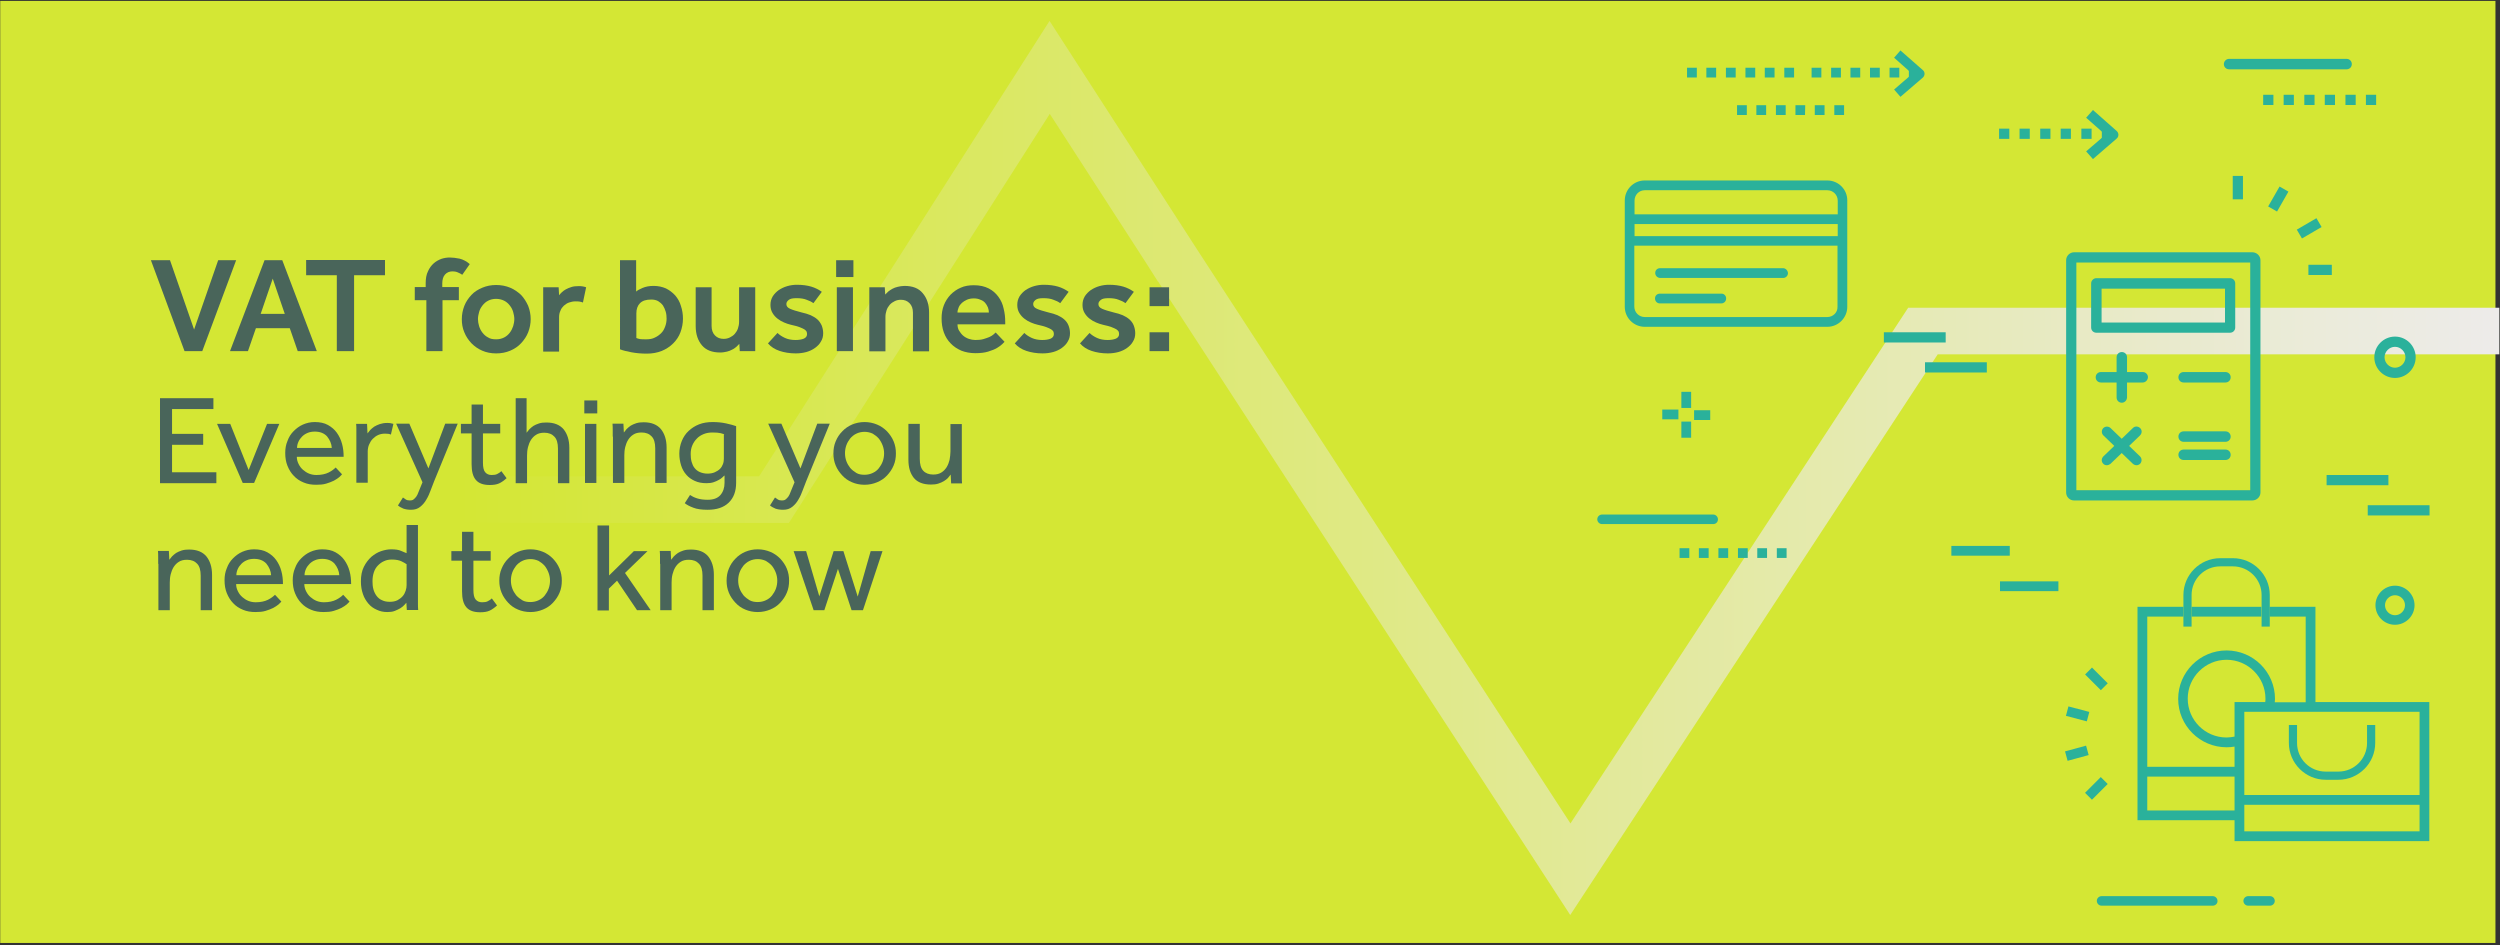 <?xml version="1.0" encoding="utf-8"?>
<!-- Generator: Adobe Illustrator 21.1.0, SVG Export Plug-In . SVG Version: 6.00 Build 0)  -->
<svg version="1.1" id="Layer_1" xmlns="http://www.w3.org/2000/svg" xmlns:xlink="http://www.w3.org/1999/xlink" x="0px" y="0px"
	 viewBox="0 0 1100 416" style="enable-background:new 0 0 1100 416;" xml:space="preserve">
<rect x="0" y="0" width="1100" height="416" fill="#333333" stroke="none"/>
<style type="text/css">
	.st0{fill:#D4E734;}
	.st1{fill:url(#SVGID_1_);}
	.st2{fill:none;}
	.st3{enable-background:new    ;}
	.st4{fill:#49655A;}
	.st5{fill:#2AB19B;}
</style>
<rect x="0.1" y="0.4" class="st0" width="1097.9" height="414.5"/>
<linearGradient id="SVGID_1_" gradientUnits="userSpaceOnUse" x1="1" y1="209.99" x2="1099.7" y2="209.99" gradientTransform="matrix(1 0 0 -1 0 415.89)">
	<stop  offset="0.183" style="stop-color:#D4E734"/>
	<stop  offset="1" style="stop-color:#EDEBEA"/>
</linearGradient>
<polygon class="st1" points="839.6,135.4 691,362.3 526.8,109.9 461.8,9.2 334,209.6 1,209.6 1,230.1 347.1,230.1 461.9,50.1 
	504.1,115.4 504.1,115.4 509.5,123.9 509.6,123.9 690.9,402.6 852.6,155.9 1099.7,155.9 1099.7,135.4 "/>
<rect x="66.1" y="114.5" class="st2" width="465" height="235.5"/>
<g class="st3">
	<path class="st4" d="M66.4,114.5h8.4L85.4,145l10.6-30.5h7.9l-14.9,40h-7.8L66.4,114.5z"/>
	<path class="st4" d="M116.4,114.5h7.8l15.2,40H131l-3.5-10.1h-14.9l-3.5,10.1h-7.9L116.4,114.5z M125.3,138.1l-5.3-15.5l-5.3,15.5
		H125.3z"/>
	<path class="st4" d="M148.3,121.1h-13.6v-6.7h34.7v6.7h-13.6v33.4h-7.6V121.1z"/>
	<path class="st4" d="M187.3,132.1h-4.8v-5.8h4.8v-1.7c0-2,0.3-3.8,1-5.2c0.6-1.4,1.5-2.6,2.5-3.5c1-0.9,2.1-1.5,3.4-2
		c1.2-0.4,2.5-0.6,3.7-0.6c1.3,0,2.7,0.2,4.3,0.5c1.6,0.4,3.1,1.2,4.5,2.4l-3.3,4.7c-0.6-0.4-1.3-0.8-2.1-1.1
		c-0.7-0.3-1.5-0.4-2.2-0.4c-1.4,0-2.5,0.5-3.3,1.4c-0.8,0.9-1.2,2.2-1.2,3.9v1.6h7.3v5.8h-7.2v22.4h-7.1V132.1z"/>
	<path class="st4" d="M203.2,140.4c0-2,0.4-4,1.1-5.8c0.7-1.8,1.8-3.4,3.1-4.8c1.3-1.4,2.9-2.4,4.8-3.2c1.9-0.8,3.9-1.2,6.1-1.2
		c2.2,0,4.3,0.4,6.2,1.2c1.9,0.8,3.4,1.9,4.8,3.2c1.3,1.4,2.3,3,3.1,4.8c0.7,1.8,1.1,3.8,1.1,5.8s-0.4,4-1.1,5.8
		c-0.7,1.8-1.8,3.4-3.1,4.8c-1.3,1.4-2.9,2.5-4.8,3.3c-1.9,0.8-3.9,1.2-6.2,1.2c-2.2,0-4.3-0.4-6.1-1.2c-1.9-0.8-3.4-1.9-4.8-3.3
		c-1.3-1.4-2.4-3-3.1-4.8C203.5,144.4,203.2,142.4,203.2,140.4z M218.3,149.3c1.4,0,2.5-0.3,3.5-0.8c1-0.5,1.8-1.2,2.5-2.1
		s1.1-1.8,1.5-2.9c0.3-1,0.5-2.1,0.5-3.1c0-1-0.2-2-0.5-3.1c-0.3-1.1-0.8-2-1.5-2.9c-0.7-0.9-1.5-1.6-2.5-2.1
		c-1-0.5-2.2-0.8-3.5-0.8c-1.4,0-2.5,0.3-3.5,0.8c-1,0.5-1.8,1.2-2.5,2.1c-0.7,0.9-1.2,1.8-1.5,2.9c-0.3,1.1-0.5,2.1-0.5,3.1
		c0,1,0.2,2.1,0.5,3.1c0.3,1,0.8,2,1.5,2.9s1.5,1.6,2.5,2.1C215.7,149.1,216.9,149.3,218.3,149.3z"/>
	<path class="st4" d="M239,126.4h6.8l0.2,3.5c0.3-0.4,0.7-0.8,1.2-1.3c0.5-0.5,1.1-0.9,1.8-1.3c0.7-0.4,1.5-0.7,2.4-1
		c0.9-0.3,1.9-0.4,3.1-0.4c0.7,0,1.3,0,1.8,0.1s1.1,0.2,1.6,0.4l-1.4,6.7c-0.5-0.2-1-0.3-1.5-0.4c-0.5-0.1-1.1-0.1-1.8-0.1
		c-1,0-1.9,0.2-2.8,0.5c-0.9,0.3-1.6,0.8-2.3,1.4c-0.6,0.6-1.2,1.3-1.5,2.2c-0.4,0.8-0.6,1.8-0.6,2.8v15.2H239V126.4z"/>
	<path class="st4" d="M272.8,114.5h7.1v13.8c0.5-0.5,1.4-1,2.8-1.6c1.4-0.6,3-0.9,4.9-0.9c2,0,3.8,0.4,5.4,1.1
		c1.6,0.8,2.9,1.8,4.1,3.1c1.1,1.3,2,2.8,2.5,4.6c0.6,1.8,0.9,3.6,0.9,5.6c0,2.1-0.4,4.1-1.1,6c-0.7,1.9-1.8,3.5-3.2,4.9
		s-3.1,2.5-5,3.3c-2,0.8-4.2,1.2-6.6,1.2c-2.4,0-4.7-0.2-6.8-0.6c-2.1-0.4-3.7-0.8-5-1.3V114.5z M279.9,148.7
		c0.6,0.2,1.1,0.4,1.7,0.5c0.6,0.1,1.5,0.1,2.8,0.1c1.4,0,2.7-0.2,3.8-0.8c1.1-0.5,2-1.2,2.8-2c0.8-0.8,1.3-1.8,1.7-2.9
		c0.4-1.1,0.6-2.2,0.6-3.4c0-1.1-0.1-2.1-0.4-3.1c-0.3-1-0.7-1.9-1.2-2.7c-0.6-0.8-1.3-1.4-2.1-1.9c-0.9-0.5-1.9-0.7-3.1-0.7
		c-2.2,0-3.8,0.5-4.9,1.6c-1.1,1.1-1.6,2.6-1.6,4.5V148.7z"/>
	<path class="st4" d="M306,126.4h7.1v17c0,1.8,0.5,3.2,1.5,4.2c1,1,2.2,1.5,3.8,1.5c1,0,1.9-0.2,2.7-0.6c0.8-0.4,1.6-0.9,2.2-1.6
		c0.6-0.7,1.1-1.5,1.4-2.4c0.3-0.9,0.5-1.9,0.5-2.9v-15.2h7.1v28.1h-6.8l-0.2-3.2c-0.4,0.4-0.8,0.8-1.3,1.3
		c-0.5,0.4-1.1,0.9-1.8,1.2c-0.7,0.4-1.5,0.7-2.3,0.9c-0.9,0.2-1.9,0.4-3,0.4c-3.5,0-6.2-1-8-3.1c-1.8-2.1-2.8-4.9-2.8-8.5V126.4z"
		/>
	<path class="st4" d="M342.1,146.5c0.9,0.9,2,1.6,3.3,2.2c1.3,0.6,2.9,0.9,4.6,0.9c1.5,0,2.7-0.2,3.7-0.6c0.9-0.4,1.4-1.1,1.4-2
		c0-0.4-0.1-0.8-0.2-1.1c-0.2-0.3-0.5-0.7-1-1c-0.5-0.3-1.2-0.6-2.2-1c-0.9-0.3-2.2-0.7-3.7-1c-1-0.2-2-0.6-3-1c-1-0.4-2-1-2.9-1.7
		c-0.9-0.7-1.6-1.5-2.2-2.5c-0.6-1-0.9-2.2-0.9-3.5c0-1.4,0.3-2.6,1-3.8c0.7-1.1,1.6-2,2.7-2.8c1.1-0.7,2.3-1.3,3.7-1.7
		c1.4-0.4,2.8-0.6,4.2-0.6c2.5,0,4.6,0.3,6.3,0.8c1.7,0.5,3.3,1.3,4.7,2.3l-3.7,5c-0.8-0.6-1.8-1.1-3-1.5c-1.2-0.5-2.7-0.7-4.4-0.7
		c-1.7,0-2.8,0.2-3.5,0.8s-1,1.1-1,1.8c0,0.9,0.5,1.6,1.7,2.1c1.1,0.5,2.8,1,5.1,1.6c1.4,0.3,2.7,0.7,3.9,1.2
		c1.1,0.5,2.1,1.1,2.9,1.8c0.8,0.7,1.4,1.6,1.9,2.6c0.4,1,0.7,2.2,0.7,3.5c0,1.4-0.3,2.6-1,3.7c-0.6,1.1-1.5,2-2.6,2.8
		c-1.1,0.8-2.4,1.4-3.8,1.8c-1.5,0.4-3,0.6-4.7,0.6c-2.6,0-5-0.4-7.1-1.1c-2.1-0.7-3.8-1.8-5.1-3.3L342.1,146.5z"/>
	<path class="st4" d="M367.9,114.5h7.6v7.4h-7.6V114.5z M368.2,126.4h7.1v28.1h-7.1V126.4z"/>
	<path class="st4" d="M382.5,126.4h6.8l0.2,3.2c0.4-0.4,0.8-0.8,1.3-1.3c0.5-0.4,1.1-0.8,1.8-1.2c0.7-0.4,1.5-0.7,2.4-0.9
		c0.9-0.2,1.9-0.4,3-0.4c3.5,0,6.2,1,8,3.2c1.8,2.1,2.8,4.9,2.8,8.5v17.1h-7.1v-17c0-1.8-0.5-3.2-1.5-4.2c-1-1-2.2-1.5-3.8-1.5
		c-1,0-1.9,0.2-2.7,0.6c-0.8,0.4-1.6,0.9-2.2,1.6c-0.6,0.7-1.1,1.5-1.4,2.4c-0.3,0.9-0.5,1.9-0.5,2.9v15.2h-7.1V126.4z"/>
	<path class="st4" d="M442,150.4c-0.1,0.1-0.5,0.5-1,1s-1.3,1.1-2.3,1.7c-1,0.6-2.3,1.1-3.9,1.6c-1.6,0.5-3.5,0.7-5.7,0.7
		c-2.2,0-4.3-0.4-6.1-1.1c-1.8-0.8-3.4-1.8-4.7-3.2c-1.3-1.3-2.3-2.9-3-4.8c-0.7-1.9-1-4-1-6.2c0-2.1,0.3-4,1-5.8
		c0.7-1.8,1.7-3.3,2.9-4.6c1.3-1.3,2.8-2.4,4.5-3.1c1.7-0.8,3.7-1.1,5.8-1.1c2.6,0,4.7,0.5,6.5,1.4c1.8,0.9,3.2,2.2,4.3,3.7
		c1.1,1.5,1.9,3.2,2.3,5.2c0.5,1.9,0.7,3.9,0.7,5.9v1h-21c0,1,0.2,2,0.7,2.8c0.5,0.8,1.1,1.6,1.8,2.2c0.7,0.6,1.6,1.1,2.5,1.4
		c0.9,0.3,1.9,0.5,2.8,0.5c1.4,0,2.6-0.1,3.6-0.4c1-0.3,1.9-0.6,2.6-0.9c0.7-0.3,1.3-0.7,1.8-1.1s0.8-0.7,1-0.9L442,150.4z
		 M435.1,137.5c0-0.7-0.1-1.4-0.4-2.2c-0.3-0.7-0.7-1.4-1.2-2c-0.5-0.6-1.2-1.1-2.1-1.4c-0.8-0.4-1.8-0.6-2.9-0.6
		c-1.2,0-2.2,0.2-3.1,0.6c-0.9,0.4-1.6,0.9-2.2,1.4c-0.6,0.6-1.1,1.2-1.4,2s-0.5,1.4-0.5,2.2H435.1z"/>
	<path class="st4" d="M450.7,146.5c0.9,0.9,2,1.6,3.3,2.2c1.3,0.6,2.9,0.9,4.6,0.9c1.5,0,2.7-0.2,3.7-0.6c0.9-0.4,1.4-1.1,1.4-2
		c0-0.4-0.1-0.8-0.2-1.1c-0.2-0.3-0.5-0.7-1-1c-0.5-0.3-1.2-0.6-2.2-1c-0.9-0.3-2.2-0.7-3.7-1c-1-0.2-2-0.6-3-1c-1-0.4-2-1-2.9-1.7
		c-0.9-0.7-1.6-1.5-2.2-2.5c-0.6-1-0.9-2.2-0.9-3.5c0-1.4,0.3-2.6,1-3.8c0.7-1.1,1.6-2,2.7-2.8c1.1-0.7,2.3-1.3,3.7-1.7
		c1.4-0.4,2.8-0.6,4.2-0.6c2.5,0,4.6,0.3,6.3,0.8c1.7,0.5,3.3,1.3,4.7,2.3l-3.7,5c-0.8-0.6-1.8-1.1-3-1.5c-1.2-0.5-2.7-0.7-4.4-0.7
		c-1.7,0-2.8,0.2-3.5,0.8s-1,1.1-1,1.8c0,0.9,0.5,1.6,1.7,2.1c1.1,0.5,2.8,1,5.1,1.6c1.4,0.3,2.7,0.7,3.9,1.2
		c1.1,0.5,2.1,1.1,2.9,1.8c0.8,0.7,1.5,1.6,1.9,2.6c0.4,1,0.7,2.2,0.7,3.5c0,1.4-0.3,2.6-1,3.7c-0.6,1.1-1.5,2-2.6,2.8
		c-1.1,0.8-2.4,1.4-3.8,1.8c-1.5,0.4-3,0.6-4.7,0.6c-2.6,0-5-0.4-7.1-1.1c-2.1-0.7-3.8-1.8-5.1-3.3L450.7,146.5z"/>
	<path class="st4" d="M479.4,146.5c0.9,0.9,2,1.6,3.3,2.2c1.3,0.6,2.9,0.9,4.6,0.9c1.5,0,2.7-0.2,3.7-0.6c0.9-0.4,1.4-1.1,1.4-2
		c0-0.4-0.1-0.8-0.2-1.1c-0.2-0.3-0.5-0.7-1-1c-0.5-0.3-1.2-0.6-2.2-1c-0.9-0.3-2.2-0.7-3.7-1c-1-0.2-2-0.6-3-1c-1-0.4-2-1-2.9-1.7
		c-0.9-0.7-1.6-1.5-2.2-2.5c-0.6-1-0.9-2.2-0.9-3.5c0-1.4,0.3-2.6,1-3.8c0.7-1.1,1.6-2,2.7-2.8c1.1-0.7,2.3-1.3,3.7-1.7
		c1.4-0.4,2.8-0.6,4.2-0.6c2.5,0,4.6,0.3,6.3,0.8c1.7,0.5,3.3,1.3,4.7,2.3l-3.7,5c-0.8-0.6-1.8-1.1-3-1.5c-1.2-0.5-2.7-0.7-4.4-0.7
		c-1.7,0-2.8,0.2-3.5,0.8s-1,1.1-1,1.8c0,0.9,0.5,1.6,1.7,2.1c1.1,0.5,2.8,1,5.1,1.6c1.4,0.3,2.7,0.7,3.9,1.2
		c1.1,0.5,2.1,1.1,2.9,1.8c0.8,0.7,1.5,1.6,1.9,2.6c0.4,1,0.7,2.2,0.7,3.5c0,1.4-0.3,2.6-1,3.7c-0.6,1.1-1.5,2-2.6,2.8
		c-1.1,0.8-2.4,1.4-3.8,1.8c-1.5,0.4-3,0.6-4.7,0.6c-2.6,0-5-0.4-7.1-1.1c-2.1-0.7-3.8-1.8-5.1-3.3L479.4,146.5z"/>
	<path class="st4" d="M505.8,126.4h8.6v8.3h-8.6V126.4z M505.8,146.2h8.6v8.3h-8.6V146.2z"/>
</g>
<g class="st3">
	<path class="st4" d="M70.4,175.2h23.5v4.8H75.7v10.9h13.7v4.8H75.7v12.1h19.5v4.8H70.4V175.2z"/>
	<path class="st4" d="M95.5,186.5h5.8l8.1,20.3l8.1-20.3h5.4l-11.1,26h-5L95.5,186.5z"/>
	<path class="st4" d="M150.5,208.7c-0.3,0.3-0.7,0.8-1.3,1.3c-0.6,0.5-1.4,1-2.3,1.5c-1,0.5-2.1,0.9-3.4,1.3s-2.8,0.5-4.4,0.5
		c-2,0-3.9-0.3-5.5-1c-1.7-0.7-3.1-1.6-4.3-2.9c-1.2-1.2-2.1-2.7-2.8-4.4c-0.7-1.7-1-3.6-1-5.7c0-1.9,0.3-3.7,1-5.3
		c0.6-1.7,1.5-3.1,2.7-4.3c1.2-1.2,2.5-2.2,4.1-2.9c1.6-0.7,3.3-1.1,5.2-1.1c2.2,0,4.2,0.4,5.8,1.3c1.6,0.9,2.9,2,3.9,3.4
		c1,1.4,1.8,3,2.3,4.9c0.5,1.8,0.7,3.7,0.7,5.7h-20.6c0,1.2,0.3,2.2,0.8,3.2c0.5,1,1.1,1.8,1.9,2.5c0.8,0.7,1.7,1.3,2.7,1.7
		c1,0.4,2.1,0.6,3.2,0.6c2.2,0,4-0.4,5.4-1.1c1.4-0.7,2.4-1.5,3.1-2.2L150.5,208.7z M146,197.2c-0.1-2-0.9-3.7-2.1-5.2
		c-1.3-1.4-3.1-2.1-5.4-2.1c-1.2,0-2.3,0.2-3.2,0.6c-1,0.4-1.8,1-2.4,1.6s-1.2,1.4-1.6,2.3c-0.4,0.9-0.6,1.8-0.6,2.7H146z"/>
	<path class="st4" d="M156.8,191.8c0-1.1,0-2,0-2.8s0-1.6-0.1-2.5h4.8l0.2,4.2c0.3-0.4,0.7-0.9,1.2-1.5c0.5-0.5,1.1-1,1.8-1.5
		c0.7-0.4,1.5-0.8,2.4-1.1c0.9-0.3,2-0.5,3.2-0.5c0.6,0,1.1,0,1.5,0.1c0.5,0.1,0.9,0.2,1.3,0.3l-1.1,4.7c-0.7-0.3-1.5-0.4-2.6-0.4
		c-1.1,0-2.1,0.2-3,0.6c-0.9,0.4-1.7,1-2.4,1.7c-0.7,0.7-1.2,1.6-1.6,2.5s-0.6,2-0.6,3.1v13.7h-5V191.8z"/>
	<path class="st4" d="M177.3,218.9c0.4,0.3,0.8,0.6,1.3,0.9c0.5,0.3,1.1,0.4,1.8,0.4c0.6,0,1.1-0.1,1.5-0.4c0.4-0.3,0.8-0.7,1.2-1.2
		c0.4-0.5,0.7-1.2,1-2c0.3-0.8,0.7-1.7,1.1-2.7l0.7-1.7l-11.6-25.8h5.8l8.4,19.7l7.4-19.7h5.5l-10.4,25.4c-0.5,1.2-1,2.5-1.5,3.9
		c-0.5,1.4-1.1,2.8-1.9,4.1c-0.7,1.3-1.7,2.4-2.7,3.2c-1.1,0.9-2.4,1.3-4.1,1.3c-1.3,0-2.4-0.2-3.3-0.5c-0.9-0.4-1.7-0.8-2.4-1.4
		L177.3,218.9z"/>
	<path class="st4" d="M207.5,190.7h-4.7v-4.2h4.7V178h5v8.5h7.6v4.2h-7.6v12.8c0,2.1,0.3,3.5,1,4.3c0.7,0.8,1.6,1.2,2.8,1.2
		c1,0,1.8-0.1,2.4-0.4c0.6-0.3,1.3-0.7,1.9-1.3l2.3,3.1c-1.1,1-2.2,1.8-3.3,2.3c-1.1,0.5-2.5,0.7-4.1,0.7c-2.8,0-4.8-0.7-6.1-2.2
		s-1.9-3.8-1.9-7V190.7z"/>
	<path class="st4" d="M226.7,175.2h5v15.2c0.3-0.4,0.7-0.9,1.2-1.5c0.5-0.5,1.1-1,1.8-1.5c0.7-0.4,1.5-0.8,2.5-1.1
		c0.9-0.3,2-0.4,3.2-0.4c3.4,0,5.9,1,7.6,3c1.6,2,2.5,4.7,2.5,8.1v15.6h-5v-15.2c0-2.4-0.5-4.2-1.6-5.3c-1-1.1-2.5-1.7-4.4-1.7
		c-1.5,0-2.7,0.3-3.6,0.9c-1,0.6-1.7,1.4-2.3,2.3c-0.6,1-1,2-1.3,3.2c-0.3,1.2-0.4,2.5-0.4,3.7v12.1h-5V175.2z"/>
	<path class="st4" d="M257.1,176.2h5.7v5.7h-5.7V176.2z M257.4,186.5h5v26h-5V186.5z"/>
	<path class="st4" d="M269.6,192.1c0-1.2,0-2.2,0-3s0-1.7-0.1-2.7h4.8l0.2,3.9c0.3-0.4,0.7-0.9,1.2-1.5c0.5-0.5,1.1-1,1.8-1.5
		c0.7-0.4,1.5-0.8,2.5-1.1s2-0.4,3.2-0.4c3.4,0,5.9,1,7.6,3c1.6,2,2.5,4.7,2.5,8.1v15.6h-5v-15.2c0-2.4-0.5-4.2-1.6-5.3
		c-1-1.1-2.5-1.7-4.4-1.7c-1.5,0-2.7,0.3-3.6,0.9c-1,0.6-1.7,1.4-2.3,2.3c-0.6,1-1,2-1.3,3.2c-0.3,1.2-0.4,2.5-0.4,3.7v12.1h-5
		V192.1z"/>
	<path class="st4" d="M303.6,217.8c0.9,0.6,1.9,1.1,3.2,1.5c1.3,0.4,2.8,0.6,4.6,0.6c2.5,0,4.4-0.7,5.6-2.1s1.8-3.2,1.8-5.4v-3.2
		c-0.3,0.2-0.6,0.5-1,0.9c-0.4,0.4-1,0.8-1.6,1.1c-0.7,0.4-1.4,0.7-2.3,1c-0.9,0.3-1.9,0.4-3.1,0.4c-1.9,0-3.6-0.3-5.1-1
		c-1.5-0.7-2.7-1.5-3.7-2.7c-1-1.1-1.8-2.5-2.3-4.1c-0.5-1.6-0.8-3.3-0.8-5.2c0-2,0.4-3.9,1.1-5.6c0.7-1.7,1.7-3.2,3-4.4
		c1.3-1.2,2.8-2.2,4.6-2.9c1.8-0.7,3.8-1,6-1c2.1,0,4.1,0.2,5.9,0.6c1.8,0.4,3.3,0.8,4.4,1.2v24.9c0,3.8-1.1,6.7-3.3,8.8
		c-2.2,2.1-5.3,3.1-9.2,3.1c-2.7,0-4.8-0.3-6.3-0.9c-1.6-0.6-2.8-1.2-3.8-2L303.6,217.8z M318.8,191.1c-0.3-0.1-0.9-0.3-1.7-0.5
		c-0.8-0.2-2-0.3-3.6-0.3c-1.4,0-2.7,0.2-3.9,0.7c-1.2,0.5-2.2,1.1-3,2c-0.8,0.8-1.5,1.8-2,3c-0.5,1.2-0.7,2.4-0.7,3.8
		c0,1.2,0.1,2.3,0.4,3.4c0.3,1,0.7,2,1.3,2.7c0.6,0.8,1.4,1.4,2.3,1.8c0.9,0.4,2.1,0.7,3.4,0.7c1.2,0,2.3-0.2,3.2-0.6
		c0.9-0.4,1.7-0.9,2.3-1.5c0.6-0.6,1-1.3,1.3-2.1c0.3-0.8,0.4-1.6,0.4-2.4V191.1z"/>
	<path class="st4" d="M341,218.9c0.4,0.3,0.8,0.6,1.3,0.9c0.5,0.3,1.1,0.4,1.8,0.4c0.6,0,1.1-0.1,1.5-0.4c0.4-0.3,0.8-0.7,1.2-1.2
		c0.4-0.5,0.7-1.2,1-2c0.3-0.8,0.7-1.7,1.1-2.7l0.7-1.7l-11.6-25.8h5.8l8.4,19.7l7.4-19.7h5.5l-10.4,25.4c-0.5,1.2-1,2.5-1.5,3.9
		c-0.5,1.4-1.1,2.8-1.9,4.1c-0.7,1.3-1.7,2.4-2.7,3.2c-1.1,0.9-2.4,1.3-4.1,1.3c-1.3,0-2.4-0.2-3.3-0.5c-0.9-0.4-1.7-0.8-2.4-1.4
		L341,218.9z"/>
	<path class="st4" d="M380.4,213.3c-2,0-3.9-0.4-5.5-1.1c-1.7-0.7-3.1-1.7-4.3-3c-1.2-1.3-2.2-2.7-2.9-4.4c-0.7-1.7-1-3.4-1-5.3
		s0.3-3.7,1-5.3c0.7-1.7,1.6-3.1,2.9-4.4c1.2-1.3,2.7-2.3,4.3-3c1.7-0.7,3.5-1.1,5.5-1.1c2,0,3.8,0.4,5.5,1.1c1.7,0.7,3.1,1.7,4.4,3
		c1.2,1.3,2.2,2.7,2.9,4.4c0.7,1.7,1,3.4,1,5.3s-0.3,3.7-1,5.3c-0.7,1.7-1.7,3.1-2.9,4.4c-1.2,1.3-2.7,2.3-4.4,3
		C384.2,212.9,382.4,213.3,380.4,213.3z M380.4,208.9c1.3,0,2.6-0.3,3.6-0.8c1.1-0.5,2-1.2,2.7-2.1c0.7-0.9,1.3-1.9,1.7-3
		c0.4-1.1,0.6-2.3,0.6-3.5c0-1.2-0.2-2.3-0.6-3.4c-0.4-1.1-1-2.2-1.7-3.1c-0.8-0.9-1.7-1.6-2.7-2.2c-1.1-0.5-2.3-0.8-3.6-0.8
		c-1.3,0-2.6,0.3-3.6,0.8c-1.1,0.5-2,1.3-2.7,2.1c-0.7,0.9-1.3,1.9-1.7,3c-0.4,1.1-0.6,2.3-0.6,3.5c0,1.2,0.2,2.4,0.6,3.5
		c0.4,1.1,1,2.1,1.7,3c0.8,0.9,1.7,1.6,2.7,2.2C377.8,208.7,379,208.9,380.4,208.9z"/>
	<path class="st4" d="M399.7,186.5h5v15.3c0,2.5,0.5,4.2,1.5,5.3c1,1.1,2.5,1.7,4.4,1.7c1.5,0,2.7-0.3,3.6-0.9
		c1-0.6,1.7-1.4,2.3-2.3c0.6-1,1-2,1.3-3.2c0.2-1.2,0.4-2.5,0.4-3.7v-12.1h5v20.4c0,1.2,0,2.2,0,3s0,1.7,0.1,2.7h-4.8l-0.2-3.9
		c-0.3,0.4-0.7,0.9-1.2,1.5c-0.5,0.5-1.1,1-1.8,1.4c-0.7,0.4-1.5,0.8-2.5,1.1c-0.9,0.3-2,0.4-3.2,0.4c-3.4,0-5.9-1-7.5-2.9
		c-1.6-2-2.4-4.6-2.4-8V186.5z"/>
</g>
<g class="st3">
	<path class="st4" d="M69.6,248.1c0-1.2,0-2.2,0-3s0-1.7-0.1-2.7h4.8l0.2,3.9c0.3-0.4,0.7-0.9,1.2-1.5c0.5-0.5,1.1-1,1.8-1.5
		c0.7-0.4,1.5-0.8,2.5-1.1s2-0.4,3.2-0.4c3.4,0,5.9,1,7.6,3c1.6,2,2.5,4.7,2.5,8.1v15.6h-5v-15.2c0-2.4-0.5-4.2-1.6-5.3
		c-1-1.1-2.5-1.7-4.4-1.7c-1.5,0-2.7,0.3-3.6,0.9c-1,0.6-1.7,1.4-2.3,2.3c-0.6,1-1,2-1.3,3.2c-0.3,1.2-0.4,2.5-0.4,3.7v12.1h-5
		V248.1z"/>
	<path class="st4" d="M123.8,264.7c-0.3,0.3-0.7,0.8-1.3,1.3c-0.6,0.5-1.4,1-2.3,1.5c-1,0.5-2.1,0.9-3.4,1.3s-2.8,0.5-4.4,0.5
		c-2,0-3.9-0.3-5.5-1c-1.7-0.7-3.1-1.6-4.3-2.9c-1.2-1.2-2.1-2.7-2.8-4.4c-0.7-1.7-1-3.6-1-5.7c0-1.9,0.3-3.7,1-5.3
		c0.6-1.7,1.5-3.1,2.7-4.3c1.2-1.2,2.5-2.2,4.1-2.9c1.6-0.7,3.3-1.1,5.2-1.1c2.2,0,4.2,0.4,5.8,1.3c1.6,0.9,2.9,2,3.9,3.4
		c1,1.4,1.8,3,2.3,4.9c0.5,1.8,0.7,3.7,0.7,5.7h-20.6c0,1.2,0.3,2.2,0.8,3.2c0.5,1,1.1,1.8,1.9,2.5c0.8,0.7,1.7,1.3,2.7,1.7
		c1,0.4,2.1,0.6,3.2,0.6c2.2,0,4-0.4,5.4-1.1c1.4-0.7,2.4-1.5,3.1-2.2L123.8,264.7z M119.3,253.2c-0.1-2-0.9-3.7-2.1-5.2
		c-1.3-1.4-3.1-2.1-5.4-2.1c-1.2,0-2.3,0.2-3.2,0.6c-1,0.4-1.8,1-2.4,1.6s-1.2,1.4-1.6,2.3c-0.4,0.9-0.6,1.8-0.6,2.7H119.3z"/>
	<path class="st4" d="M153.8,264.7c-0.3,0.3-0.7,0.8-1.3,1.3c-0.6,0.5-1.4,1-2.3,1.5c-1,0.5-2.1,0.9-3.4,1.3s-2.8,0.5-4.4,0.5
		c-2,0-3.9-0.3-5.5-1c-1.7-0.7-3.1-1.6-4.3-2.9c-1.2-1.2-2.1-2.7-2.8-4.4c-0.7-1.7-1-3.6-1-5.7c0-1.9,0.3-3.7,1-5.3
		c0.6-1.7,1.5-3.1,2.7-4.3c1.2-1.2,2.5-2.2,4.1-2.9c1.6-0.7,3.3-1.1,5.2-1.1c2.2,0,4.2,0.4,5.8,1.3c1.6,0.9,2.9,2,3.9,3.4
		c1,1.4,1.8,3,2.3,4.9c0.5,1.8,0.7,3.7,0.7,5.7h-20.6c0,1.2,0.3,2.2,0.8,3.2c0.5,1,1.1,1.8,1.9,2.5c0.8,0.7,1.7,1.3,2.7,1.7
		c1,0.4,2.1,0.6,3.2,0.6c2.2,0,4-0.4,5.4-1.1c1.4-0.7,2.4-1.5,3.1-2.2L153.8,264.7z M149.3,253.2c-0.1-2-0.9-3.7-2.1-5.2
		c-1.3-1.4-3.1-2.1-5.4-2.1c-1.2,0-2.3,0.2-3.2,0.6c-1,0.4-1.8,1-2.4,1.6s-1.2,1.4-1.6,2.3c-0.4,0.9-0.6,1.8-0.6,2.7H149.3z"/>
	<path class="st4" d="M178.8,265.2c-0.2,0.2-0.5,0.6-0.9,1c-0.4,0.5-1,0.9-1.7,1.4c-0.7,0.4-1.5,0.8-2.5,1.2s-2.1,0.5-3.3,0.5
		c-1.6,0-3.2-0.3-4.6-1c-1.4-0.6-2.7-1.5-3.7-2.7c-1-1.2-1.9-2.6-2.4-4.2c-0.6-1.7-0.9-3.5-0.9-5.6c0-2.5,0.4-4.6,1.3-6.4
		c0.9-1.8,2-3.2,3.3-4.4c1.3-1.1,2.8-2,4.3-2.5c1.5-0.5,3-0.8,4.4-0.8c1.9,0,3.3,0.2,4.4,0.7c1,0.4,1.8,0.8,2.4,1v-12.4h5v31.7
		c0,1.2,0,2.2,0,3s0,1.7,0.1,2.7H179L178.8,265.2z M178.8,248.2c-0.4-0.3-1.1-0.7-2.1-1.2c-1-0.5-2.4-0.8-4.3-0.8
		c-1.2,0-2.4,0.2-3.4,0.7c-1,0.4-1.9,1.1-2.7,1.9c-0.8,0.8-1.4,1.8-1.8,3c-0.4,1.2-0.6,2.5-0.6,4c0,1.2,0.1,2.4,0.4,3.5
		c0.3,1.1,0.8,2.1,1.4,2.9c0.6,0.8,1.4,1.5,2.4,1.9c1,0.5,2.1,0.7,3.4,0.7c1.3,0,2.4-0.2,3.4-0.7c0.9-0.5,1.7-1.1,2.3-1.8
		c0.6-0.7,1-1.5,1.3-2.4c0.3-0.9,0.4-1.7,0.4-2.4V248.2z"/>
	<path class="st4" d="M203.3,246.7h-4.7v-4.2h4.7V234h5v8.5h7.6v4.2h-7.6v12.8c0,2.1,0.3,3.5,1,4.3c0.7,0.8,1.6,1.2,2.8,1.2
		c1,0,1.8-0.1,2.4-0.4c0.6-0.3,1.3-0.7,1.9-1.3l2.3,3.1c-1.1,1-2.2,1.8-3.3,2.3c-1.1,0.5-2.5,0.7-4.1,0.7c-2.8,0-4.8-0.7-6.1-2.2
		s-1.9-3.8-1.9-7V246.7z"/>
	<path class="st4" d="M233.4,269.3c-2,0-3.9-0.4-5.5-1.1c-1.7-0.7-3.1-1.7-4.3-3c-1.2-1.3-2.2-2.7-2.9-4.4c-0.7-1.7-1-3.4-1-5.3
		c0-1.9,0.3-3.7,1-5.3c0.7-1.7,1.6-3.1,2.9-4.4c1.2-1.3,2.7-2.3,4.3-3c1.7-0.7,3.5-1.1,5.5-1.1c2,0,3.8,0.4,5.5,1.1
		c1.7,0.7,3.1,1.7,4.4,3c1.2,1.3,2.2,2.7,2.9,4.4c0.7,1.7,1,3.4,1,5.3c0,1.9-0.3,3.7-1,5.3c-0.7,1.7-1.7,3.1-2.9,4.4
		c-1.2,1.3-2.7,2.3-4.4,3C237.2,268.9,235.4,269.3,233.4,269.3z M233.4,264.9c1.3,0,2.6-0.3,3.6-0.8c1.1-0.5,2-1.2,2.7-2.1
		c0.7-0.9,1.3-1.9,1.7-3s0.6-2.3,0.6-3.5c0-1.2-0.2-2.3-0.6-3.4c-0.4-1.1-1-2.2-1.7-3.1c-0.8-0.9-1.7-1.6-2.7-2.2
		c-1.1-0.5-2.3-0.8-3.6-0.8c-1.3,0-2.6,0.3-3.6,0.8c-1.1,0.5-2,1.3-2.7,2.1c-0.7,0.9-1.3,1.9-1.7,3c-0.4,1.1-0.6,2.3-0.6,3.5
		c0,1.2,0.2,2.4,0.6,3.5c0.4,1.1,1,2.1,1.7,3c0.8,0.9,1.7,1.6,2.7,2.2C230.8,264.7,232,264.9,233.4,264.9z"/>
	<path class="st4" d="M263,231.2h5v22l10.9-10.7h6l-9.9,9.6l11.3,16.4h-6l-8.8-13l-3.6,3.5v9.6h-5V231.2z"/>
	<path class="st4" d="M290.4,248.1c0-1.2,0-2.2,0-3s0-1.7-0.1-2.7h4.8l0.2,3.9c0.3-0.4,0.7-0.9,1.2-1.5c0.5-0.5,1.1-1,1.8-1.5
		c0.7-0.4,1.5-0.8,2.5-1.1s2-0.4,3.2-0.4c3.4,0,5.9,1,7.6,3c1.6,2,2.5,4.7,2.5,8.1v15.6h-5v-15.2c0-2.4-0.5-4.2-1.6-5.3
		c-1-1.1-2.5-1.7-4.4-1.7c-1.5,0-2.7,0.3-3.6,0.9c-1,0.6-1.7,1.4-2.3,2.3c-0.6,1-1,2-1.3,3.2c-0.3,1.2-0.4,2.5-0.4,3.7v12.1h-5
		V248.1z"/>
	<path class="st4" d="M333.4,269.3c-2,0-3.9-0.4-5.5-1.1c-1.7-0.7-3.1-1.7-4.3-3c-1.2-1.3-2.2-2.7-2.9-4.4c-0.7-1.7-1-3.4-1-5.3
		c0-1.9,0.3-3.7,1-5.3c0.7-1.7,1.6-3.1,2.9-4.4c1.2-1.3,2.7-2.3,4.3-3c1.7-0.7,3.5-1.1,5.5-1.1c2,0,3.8,0.4,5.5,1.1
		c1.7,0.7,3.1,1.7,4.4,3c1.2,1.3,2.2,2.7,2.9,4.4c0.7,1.7,1,3.4,1,5.3c0,1.9-0.3,3.7-1,5.3c-0.7,1.7-1.7,3.1-2.9,4.4
		c-1.2,1.3-2.7,2.3-4.4,3C337.2,268.9,335.4,269.3,333.4,269.3z M333.4,264.9c1.3,0,2.6-0.3,3.6-0.8c1.1-0.5,2-1.2,2.7-2.1
		c0.7-0.9,1.3-1.9,1.7-3s0.6-2.3,0.6-3.5c0-1.2-0.2-2.3-0.6-3.4c-0.4-1.1-1-2.2-1.7-3.1c-0.8-0.9-1.7-1.6-2.7-2.2
		c-1.1-0.5-2.3-0.8-3.6-0.8c-1.3,0-2.6,0.3-3.6,0.8c-1.1,0.5-2,1.3-2.7,2.1c-0.7,0.9-1.3,1.9-1.7,3c-0.4,1.1-0.6,2.3-0.6,3.5
		c0,1.2,0.2,2.4,0.6,3.5c0.4,1.1,1,2.1,1.7,3c0.8,0.9,1.7,1.6,2.7,2.2C330.9,264.7,332.1,264.9,333.4,264.9z"/>
	<path class="st4" d="M349.2,242.5h5.5l5.8,19.9l6.3-19.9h4.3l6.3,20l5.7-20h5.2l-8.6,26h-5l-6-18.2l-6,18.2H358L349.2,242.5z"/>
</g>
<g>
	<line class="st2" x1="856.1" y1="148.4" x2="828.9" y2="148.4"/>
	<rect x="828.9" y="146.2" class="st5" width="27.2" height="4.5"/>
</g>
<g>
	<line class="st2" x1="874.2" y1="161.7" x2="847" y2="161.7"/>
	<rect x="847" y="159.4" class="st5" width="27.2" height="4.5"/>
</g>
<g>
	<line class="st2" x1="1041.8" y1="224.6" x2="1069" y2="224.6"/>
	<rect x="1041.8" y="222.3" class="st5" width="27.2" height="4.5"/>
</g>
<g>
	<line class="st2" x1="1023.7" y1="211.3" x2="1050.9" y2="211.3"/>
	<rect x="1023.7" y="209" class="st5" width="27.2" height="4.5"/>
</g>
<g>
	<path class="st5" d="M991,220.2h-78.4c-2,0-3.5-1.6-3.5-3.5V114.5c0-1.9,1.6-3.5,3.5-3.5H991c2,0,3.6,1.6,3.6,3.5v102.2
		C994.6,218.6,993,220.2,991,220.2z M913.6,215.7h76.5V115.5h-76.5V215.7z"/>
</g>
<g>
	<path class="st5" d="M981.2,146.4h-58.8c-1.3,0-2.3-1-2.3-2.3v-19.4c0-1.2,1-2.3,2.3-2.3h58.8c1.3,0,2.3,1,2.3,2.3v19.4
		C983.5,145.4,982.5,146.4,981.2,146.4z M924.7,141.9H979V127h-54.3V141.9z"/>
</g>
<g>
	<line class="st2" x1="942.8" y1="166.1" x2="924.3" y2="166.1"/>
	<path class="st5" d="M942.8,168.3h-18.4c-1.3,0-2.3-1-2.3-2.3s1-2.3,2.3-2.3h18.4c1.3,0,2.3,1,2.3,2.3
		C945,167.3,944,168.3,942.8,168.3z"/>
</g>
<g>
	<line class="st2" x1="933.6" y1="174.9" x2="933.6" y2="157.2"/>
	<path class="st5" d="M933.6,177.2c-1.3,0-2.3-1-2.3-2.3v-17.7c0-1.3,1-2.3,2.3-2.3s2.3,1,2.3,2.3v17.7
		C935.8,176.2,934.8,177.2,933.6,177.2z"/>
</g>
<g>
	<line class="st2" x1="979.2" y1="166.1" x2="960.8" y2="166.1"/>
	<path class="st5" d="M979.2,168.3h-18.4c-1.3,0-2.3-1-2.3-2.3s1-2.3,2.3-2.3h18.4c1.3,0,2.3,1,2.3,2.3S980.5,168.3,979.2,168.3z"/>
</g>
<g>
	<line class="st2" x1="940.1" y1="202.4" x2="927" y2="189.9"/>
	<path class="st5" d="M940.1,204.7c-0.6,0-1.1-0.2-1.6-0.6l-13-12.5c-0.9-0.9-0.9-2.3-0.1-3.2c0.9-0.9,2.3-0.9,3.2-0.1l13,12.5
		c0.9,0.9,0.9,2.3,0.1,3.2C941.3,204.4,940.7,204.7,940.1,204.7z"/>
</g>
<g>
	<line class="st2" x1="927" y1="202.4" x2="940.1" y2="189.9"/>
	<path class="st5" d="M927,204.7c-0.6,0-1.2-0.2-1.6-0.7c-0.9-0.9-0.8-2.3,0.1-3.2l13-12.5c0.9-0.9,2.3-0.8,3.2,0.1
		c0.9,0.9,0.8,2.3-0.1,3.2l-13,12.5C928.2,204.4,927.6,204.7,927,204.7z"/>
</g>
<g>
	<line class="st2" x1="979.2" y1="200.1" x2="960.8" y2="200.1"/>
	<path class="st5" d="M979.2,202.4h-18.4c-1.3,0-2.3-1-2.3-2.3s1-2.3,2.3-2.3h18.4c1.3,0,2.3,1,2.3,2.3S980.5,202.4,979.2,202.4z"/>
</g>
<g>
	<line class="st2" x1="979.2" y1="192.1" x2="960.8" y2="192.1"/>
	<path class="st5" d="M979.2,194.4h-18.4c-1.3,0-2.3-1-2.3-2.3s1-2.3,2.3-2.3h18.4c1.3,0,2.3,1,2.3,2.3S980.5,194.4,979.2,194.4z"/>
</g>
<g>
	<path class="st5" d="M920.9,70l-3-3.4l8.5-7.3l-8.5-7.5l3-3.4l10.4,9.2c0.5,0.4,0.8,1.1,0.8,1.7c0,0.7-0.3,1.3-0.8,1.7L920.9,70z"
		/>
</g>
<g>
	<path class="st5" d="M929.3,61.1h-4.5v-4.5h4.5V61.1z M920.3,61.1h-4.5v-4.5h4.5V61.1z M911.2,61.1h-4.5v-4.5h4.5V61.1z
		 M902.2,61.1h-4.5v-4.5h4.5V61.1z M893.1,61.1h-4.5v-4.5h4.5V61.1z M884.1,61.1h-4.5v-4.5h4.5V61.1z"/>
</g>
<g>
	<line class="st2" x1="1032.5" y1="28.2" x2="980.8" y2="28.2"/>
	<path class="st5" d="M1032.5,30.5h-51.7c-1.3,0-2.3-1-2.3-2.3c0-1.2,1-2.3,2.3-2.3h51.7c1.3,0,2.3,1,2.3,2.3
		S1033.8,30.5,1032.5,30.5z"/>
</g>
<g>
	<path class="st5" d="M1045.5,46.2h-4.5v-4.5h4.5V46.2z M1036.5,46.2h-4.5v-4.5h4.5V46.2z M1027.4,46.2h-4.5v-4.5h4.5V46.2z
		 M1018.4,46.2h-4.5v-4.5h4.5V46.2z M1009.3,46.2h-4.5v-4.5h4.5V46.2z M1000.3,46.2h-4.5v-4.5h4.5V46.2z"/>
</g>
<g>
	<path class="st5" d="M1053.8,166.3c-5,0-9.1-4.1-9.1-9.1s4.1-9.1,9.1-9.1s9.1,4.1,9.1,9.1S1058.8,166.3,1053.8,166.3z
		 M1053.8,152.6c-2.5,0-4.6,2.1-4.6,4.6s2.1,4.6,4.6,4.6s4.6-2.1,4.6-4.6S1056.3,152.6,1053.8,152.6z"/>
</g>
<g>
	<g>
		<rect x="982.4" y="77.4" class="st5" width="4.5" height="10.3"/>
	</g>
	<g>
		
			<rect x="997.5" y="85.1" transform="matrix(0.496 -0.868 0.868 0.496 429.364 914.466)" class="st5" width="10.1" height="4.5"/>
	</g>
	<g>
		
			<rect x="1010.8" y="98.3" transform="matrix(0.864 -0.504 0.504 0.864 87.716 525.554)" class="st5" width="10" height="4.5"/>
	</g>
	<g>
		<rect x="1015.7" y="116.5" class="st5" width="10.3" height="4.5"/>
	</g>
</g>
<g>
	<line class="st2" x1="884.3" y1="242.3" x2="858.6" y2="242.3"/>
	<rect x="858.6" y="240.2" class="st5" width="25.7" height="4.3"/>
</g>
<g>
	<line class="st2" x1="880" y1="258" x2="905.7" y2="258"/>
	<rect x="880" y="255.8" class="st5" width="25.7" height="4.3"/>
</g>
<g>
	<path class="st2" d="M995,261.8c0-6.9-5.6-12.6-12.6-12.6h-5.6c-6.9,0-12.6,5.6-12.6,12.6v5.2H995V261.8z"/>
	<rect x="964.3" y="267" class="st5" width="30.7" height="4.3"/>
	<path class="st5" d="M960.7,271.3v4.4h3.6v-4.4V267v-5.2c0-6.9,5.6-12.6,12.6-12.6h5.6c6.9,0,12.6,5.6,12.6,12.6v5.2v4.3v4.4h3.6
		v-4.4V267v-5.2c0-8.9-7.3-16.2-16.2-16.2h-5.6c-8.9,0-16.2,7.3-16.2,16.2v5.2L960.7,271.3L960.7,271.3z"/>
	<path class="st5" d="M1018.8,308.9V267h-20.2v4.3h15.9V309h-13.6c0-0.5,0.1-1,0.1-1.5c0-11.8-9.6-21.3-21.3-21.3
		c-11.8,0-21.3,9.6-21.3,21.3c0,11.8,9.6,21.3,21.3,21.3c1.2,0,2.4-0.1,3.5-0.3v8.9h-38.4v-66.1h15.9V267h-20.2v70.4v4.3v19.2h42.7
		v9.2h85.7v-20.3v-40.9L1018.8,308.9L1018.8,308.9z M1064.6,349.8h-77.1v-36.6h77.1V349.8z M1064.6,365.8h-77.1v-11.7h77.1V365.8z
		 M944.8,341.7h38.4v8.1v6.8h-38.4V341.7z M962.6,307.4c0-9.4,7.7-17.1,17.1-17.1s17.1,7.7,17.1,17.1c0,0.5,0,1-0.1,1.5h-13.5v15.2
		c-1.1,0.2-2.3,0.4-3.5,0.4C970.2,324.5,962.6,316.8,962.6,307.4z"/>
	<path class="st5" d="M1010.7,326.9V319h-3.6v7.9c0,8.9,7.3,16.2,16.2,16.2h5.6c8.9,0,16.2-7.3,16.2-16.2V319h-3.6v7.9
		c0,6.9-5.6,12.6-12.6,12.6h-5.6C1016.3,339.5,1010.7,333.9,1010.7,326.9z"/>
</g>
<g>
	<path class="st5" d="M804,79.4h-80.3c-4.9,0-8.8,4-8.8,8.8v8.2v9.6v29c0,4.9,4,8.8,8.8,8.8H804c4.9,0,8.8-4,8.8-8.8v-28.9v-9.6
		v-8.2C812.9,83.4,808.9,79.4,804,79.4z M804,139.5h-80.3c-2.5,0-4.6-2-4.6-4.6v-26.8h89.4V135C808.6,137.5,806.5,139.5,804,139.5z
		 M723.7,83.7H804c2.5,0,4.6,2,4.6,4.6v6h-89.4v-6C719.2,85.7,721.2,83.7,723.7,83.7z M719.2,103.9v-5.3h89.4v5.3H719.2z"/>
</g>
<g>
	<path class="st5" d="M784.6,118L784.6,118c-0.5,0-48.8,0-54.2,0l0,0c-1.2,0-2.1,0.9-2.1,2.1s0.9,2.1,2.1,2.2c1.8,0,8.5,0,16.5,0
		c15.9,0,37.4,0,37.7,0c1.2,0,2.1-1,2.1-2.1S785.7,118,784.6,118z"/>
	<path class="st5" d="M757.5,129.2L757.5,129.2c-0.2,0-24.4,0-27.1,0c-1.3,0-2.2,0.9-2.2,2.1c0,1.2,0.9,2.2,2.1,2.2
		c0.9,0,4.3,0,8.3,0c7.8,0,18.2,0,18.8,0c1.2,0,2.1-1,2.1-2.1C759.6,130.2,758.6,129.2,757.5,129.2z"/>
</g>
<g>
	<path class="st5" d="M811.4,50.6h-4.3v-4.3h4.3V50.6z M802.8,50.6h-4.3v-4.3h4.3V50.6z M794.2,50.6H790v-4.3h4.3L794.2,50.6
		L794.2,50.6z M785.7,50.6h-4.3v-4.3h4.3V50.6z M777.1,50.6h-4.3v-4.3h4.3V50.6z M768.6,50.6h-4.3v-4.3h4.3V50.6z"/>
</g>
<g>
	<path class="st5" d="M836.2,42.6l-2.8-3.2l8-6.9l-8-7.1l2.8-3.2l9.9,8.7c0.5,0.4,0.7,1,0.7,1.6s-0.3,1.2-0.7,1.6L836.2,42.6z"/>
</g>
<g>
	<path class="st5" d="M844.2,34.1h-4.3v-4.3h4.3V34.1z M835.7,34.1h-4.3v-4.3h4.3V34.1z M827.1,34.1h-4.3v-4.3h4.3V34.1z
		 M818.5,34.1h-4.3v-4.3h4.3V34.1z M810,34.1h-4.3v-4.3h4.3V34.1z M801.4,34.1h-4.3v-4.3h4.3V34.1z"/>
</g>
<g>
	<path class="st5" d="M789.4,34.1h-4.3v-4.3h4.3V34.1z M780.8,34.1h-4.3v-4.3h4.3V34.1z M772.3,34.1H768v-4.3h4.3V34.1z M763.7,34.1
		h-4.3v-4.3h4.3V34.1z M755.1,34.1h-4.3v-4.3h4.3V34.1z M746.6,34.1h-4.3v-4.3h4.3V34.1z"/>
</g>
<g>
	<line class="st2" x1="753.8" y1="228.5" x2="704.9" y2="228.5"/>
	<path class="st5" d="M753.8,230.6h-48.9c-1.2,0-2.1-1-2.1-2.1c0-1.2,1-2.1,2.1-2.1h48.9c1.2,0,2.1,1,2.1,2.1
		C755.9,229.7,755,230.6,753.8,230.6z"/>
</g>
<g>
	<path class="st5" d="M786.1,245.5h-4.3v-4.3h4.3V245.5z M777.5,245.5h-4.3v-4.3h4.3V245.5z M769,245.5h-4.3v-4.3h4.3V245.5z
		 M760.4,245.5h-4.3v-4.3h4.3V245.5z M751.8,245.5h-4.3v-4.3h4.3V245.5z M743.3,245.5H739v-4.3h4.3V245.5z"/>
</g>
<g>
	<line class="st2" x1="973.6" y1="396.3" x2="924.7" y2="396.3"/>
	<path class="st5" d="M973.6,398.5h-48.9c-1.2,0-2.1-1-2.1-2.1c0-1.2,1-2.1,2.1-2.1h48.9c1.2,0,2.1,1,2.1,2.1
		C975.8,397.5,974.8,398.5,973.6,398.5z"/>
</g>
<g>
	<line class="st2" x1="998.8" y1="396.3" x2="989.2" y2="396.3"/>
	<path class="st5" d="M998.8,398.5h-9.6c-1.2,0-2.1-1-2.1-2.1c0-1.2,1-2.1,2.1-2.1h9.6c1.2,0,2.1,1,2.1,2.1
		C1000.9,397.5,1000,398.5,998.8,398.5z"/>
</g>
<g>
	<g>
		<line class="st2" x1="741.9" y1="172.4" x2="741.9" y2="179.5"/>
		<rect x="739.8" y="172.4" class="st5" width="4.3" height="7.1"/>
	</g>
	<g>
		<line class="st2" x1="731.4" y1="182.3" x2="738.5" y2="182.3"/>
		<rect x="731.4" y="180.2" class="st5" width="7.1" height="4.3"/>
	</g>
	<g>
		<line class="st2" x1="741.9" y1="192.6" x2="741.9" y2="185.5"/>
		<rect x="739.8" y="185.5" class="st5" width="4.3" height="7.1"/>
	</g>
	<g>
		<line class="st2" x1="752.5" y1="182.7" x2="745.4" y2="182.7"/>
		<rect x="745.4" y="180.5" class="st5" width="7.1" height="4.3"/>
	</g>
</g>
<g>
	<path class="st5" d="M1053.8,274.9c-4.8,0-8.6-3.9-8.6-8.6s3.9-8.6,8.6-8.6s8.6,3.9,8.6,8.6S1058.5,274.9,1053.8,274.9z
		 M1053.8,261.9c-2.4,0-4.4,2-4.4,4.4s2,4.4,4.4,4.4s4.4-2,4.4-4.4S1056.2,261.9,1053.8,261.9z"/>
</g>
<g>
	<g>
		
			<rect x="917.6" y="344.7" transform="matrix(0.707 -0.707 0.707 0.707 24.968 753.884)" class="st5" width="9.8" height="4.3"/>
	</g>
	<g>
		
			<rect x="908.8" y="329.5" transform="matrix(0.965 -0.263 0.263 0.965 -55.039 251.653)" class="st5" width="9.6" height="4.3"/>
	</g>
	<g>
		
			<rect x="911.6" y="309.1" transform="matrix(0.255 -0.967 0.967 0.255 377.654 1117.673)" class="st5" width="4.3" height="9.5"/>
	</g>
	<g>
		
			<rect x="920.3" y="293.5" transform="matrix(0.707 -0.707 0.707 0.707 59.285 739.91)" class="st5" width="4.3" height="9.8"/>
	</g>
</g>
</svg>
